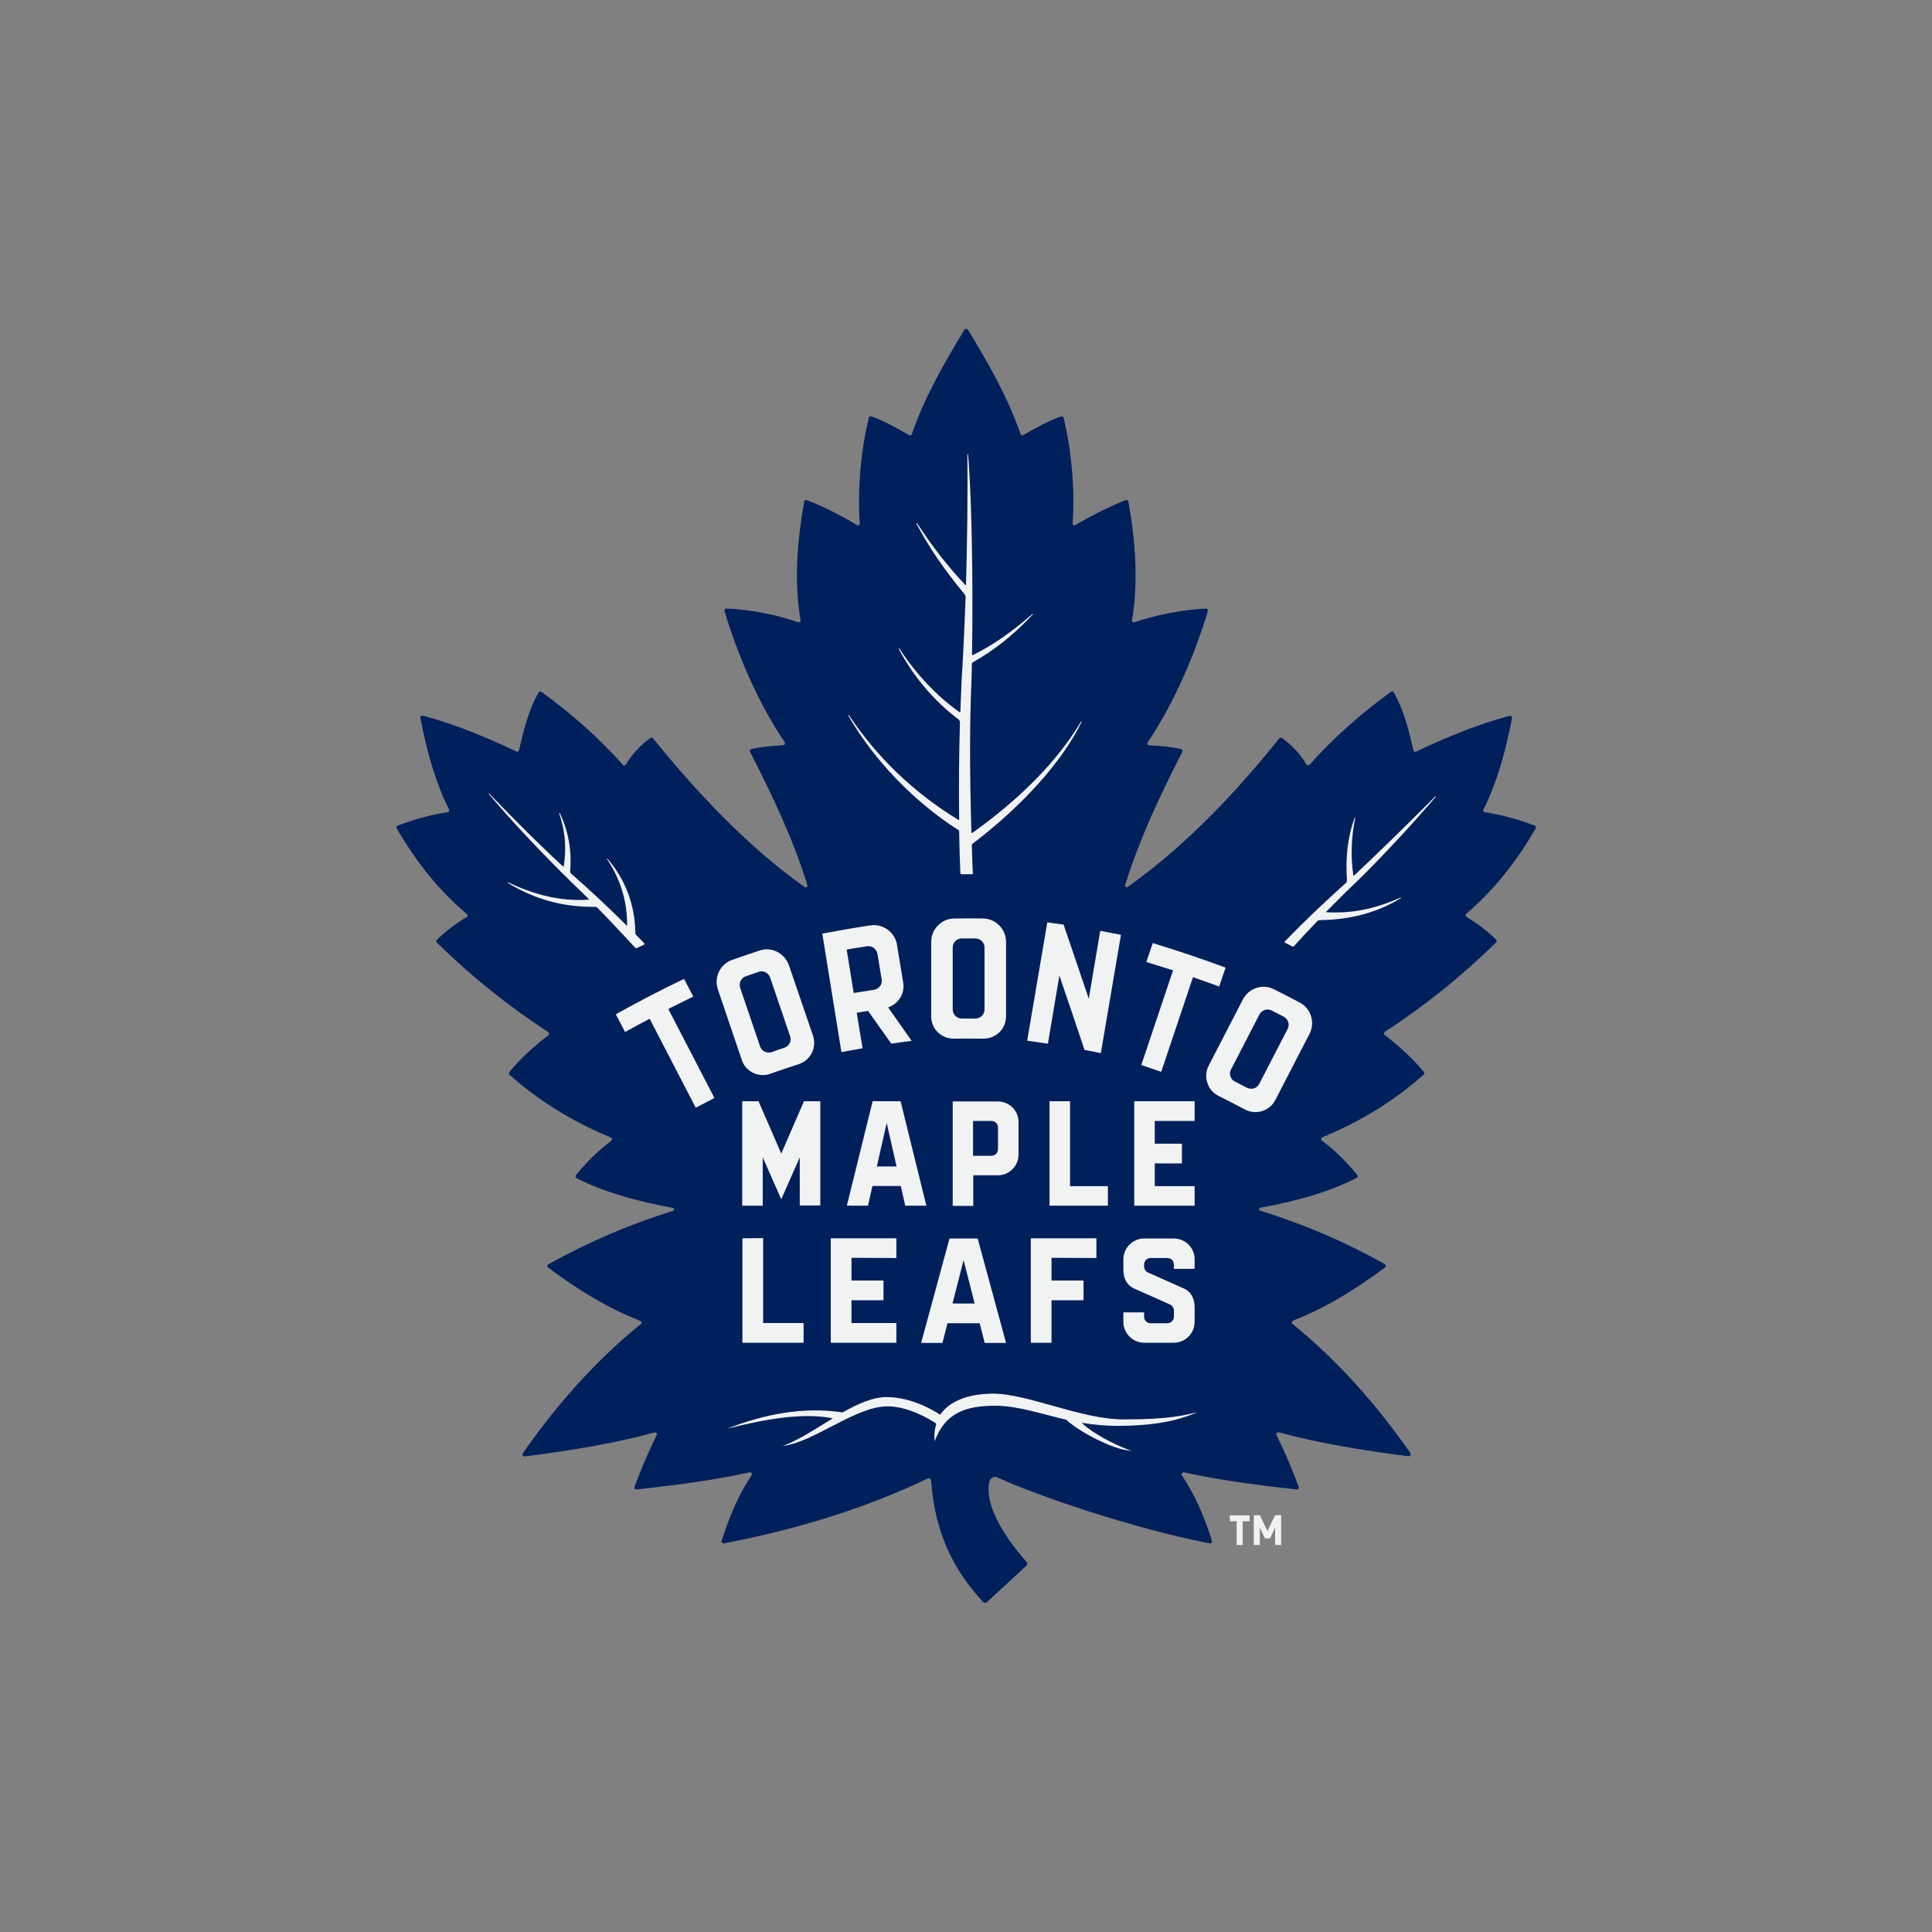 <svg xml:space="preserve" style="enable-background:new 0 0 960 960;" viewBox="0 0 960 960" height="960px" width="960px" y="0px" x="0px" xmlns:xlink="http://www.w3.org/1999/xlink" xmlns="http://www.w3.org/2000/svg" id="Layer_1" version="1.1">
<rect x="0" y="0" width="960" height="960" fill="#808080" stroke="none"/>
<style type="text/css">
	.st0{fill:#F1F2F2;}
	.st1{fill:#00205B;}
</style>
<path d="M617.5,755.9v11.8h-3v-11.8h-3.4V753h9.8v2.9H617.5L617.5,755.9z M633.6,767.7V759l-2.5,5.4h-2.6L626,759v8.7
	h-3v-14.8h3l3.8,7.9l3.8-7.9h3v14.8H633.6L633.6,767.7z" class="st0"></path>
<path d="M763.1,411.6c0.2-0.4,0.2-0.9-0.2-1.2c-0.1-0.1-0.2-0.2-0.4-0.2c-8.5-3.2-16.6-5.4-24.7-6.6
	c-0.5-0.1-0.8-0.5-0.8-0.9c0-0.2,0-0.3,0.1-0.4c6.7-13.4,11-28.7,14.2-45.4c0.1-0.7-0.5-1.4-1.2-1.2c-15,3.9-32.2,10.9-46.5,17.8
	c-0.4,0.2-0.9,0.1-1.1-0.3c-0.1-0.1-0.1-0.2-0.2-0.4c-2.1-9.2-4.6-19.7-9.7-28.7c-0.1-0.2-0.4-0.4-0.7-0.5s-0.6,0-0.8,0.2
	c-15.1,10.9-28.6,23-40.4,36.2c-0.3,0.4-0.8,0.4-1.2,0.2c-0.1-0.1-0.2-0.2-0.3-0.3c-3-5-7-9.5-12.2-13.2c-0.4-0.3-1-0.2-1.3,0.2
	c-19.4,24-43.8,51.3-75.3,73.8c-0.7,0.5-1.5-0.2-1.3-0.9c7.2-23.4,17.9-45.7,28.4-66.2c0.2-0.5,0.1-1-0.4-1.3
	c-0.1,0-0.2-0.1-0.2-0.1c-4.4-1-10.3-1.6-15.9-1.9c-0.5,0-0.9-0.5-0.9-1l0,0c0-0.2,0.1-0.3,0.2-0.5c13.3-19.7,23.4-43.7,29.9-65.2
	c0.1-0.4-0.1-0.9-0.5-1.1c-0.1-0.1-0.3-0.1-0.4-0.1c-11.1,0.5-24.5,3-35.6,6.8c-0.5,0.2-1-0.1-1.2-0.6c-0.1-0.2-0.1-0.3,0-0.5
	c3.2-18.6,1.7-39.5-1.8-58.8c0-0.3-0.2-0.5-0.5-0.7c-0.2-0.1-0.5-0.2-0.8-0.1c-7.8,3-16.8,7.5-25,12.4c-0.3,0.2-0.7,0.2-1,0
	s-0.5-0.5-0.4-0.9c1.2-17.5-0.7-36.8-4.5-52.4c-0.1-0.5-0.6-0.8-1.1-0.7h-0.1c-5.7,2-12.4,5.5-18.8,9.3c-0.5,0.3-1,0.1-1.3-0.3
	c0-0.1-0.1-0.1-0.1-0.2c-6-17.6-15.7-34.8-26.1-51.8c-0.2-0.3-0.5-0.5-0.9-0.5c-0.3,0-0.7,0.2-0.9,0.5c-10.4,17-20.1,34.2-26.1,51.8
	c-0.1,0.3-0.3,0.5-0.6,0.6c-0.3,0.1-0.6,0.1-0.8-0.1c-6.4-3.8-13.1-7.3-18.8-9.3c-0.5-0.2-1,0.1-1.2,0.6v0.1
	c-3.8,15.6-5.7,34.9-4.5,52.4c0,0.4-0.1,0.7-0.4,0.9c-0.3,0.2-0.7,0.2-1,0c-8.2-4.9-17.1-9.5-25-12.4c-0.5-0.2-1.1,0.1-1.2,0.6
	c0,0.1,0,0.1,0,0.2c-3.5,19.3-5.1,40.2-1.8,58.8c0.1,0.5-0.2,1-0.7,1.1l0,0c-0.2,0-0.3,0-0.5,0c-11.1-3.9-24.5-6.4-35.6-6.8
	c-0.5,0-0.9,0.3-1,0.8c0,0.1,0,0.3,0,0.4c6.4,21.5,16.6,45.5,29.9,65.2c0.3,0.4,0.2,1-0.2,1.3c-0.1,0.1-0.3,0.2-0.5,0.2
	c-5.6,0.3-11.5,0.9-15.9,1.9c-0.5,0.1-0.8,0.6-0.7,1.2c0,0.1,0,0.2,0.1,0.2c10.5,20.5,21.3,42.9,28.5,66.3c0.2,0.7-0.6,1.4-1.3,0.9
	c-27.9-19.5-54.7-48.2-75.4-73.9c-0.3-0.4-0.9-0.5-1.3-0.2c-5.2,3.7-9.2,8.2-12.2,13.2c-0.3,0.5-0.9,0.6-1.3,0.3
	c-0.1-0.1-0.2-0.1-0.2-0.2c-11.8-13.2-25.3-25.2-40.4-36.2c-0.5-0.3-1.1-0.2-1.4,0.2c0,0,0,0.1-0.1,0.1c-5.1,9-7.6,19.5-9.7,28.7
	c-0.1,0.4-0.5,0.7-0.9,0.7c-0.1,0-0.3,0-0.4-0.1c-14.3-6.8-31.5-13.9-46.5-17.8c-0.7-0.2-1.4,0.5-1.2,1.2c3.2,16.7,7.5,32,14.2,45.4
	c0.1,0.3,0.1,0.6,0,0.9s-0.4,0.5-0.7,0.5c-8.1,1.2-16.2,3.4-24.7,6.6c-0.4,0.2-0.7,0.6-0.7,1c0,0.1,0.1,0.3,0.1,0.4
	c10,17.2,21.6,31.5,34.9,42.6c0.4,0.3,0.5,0.9,0.1,1.3c-0.1,0.1-0.2,0.2-0.3,0.2c-5.3,3.2-10.3,7-14.7,11.3c-0.4,0.4-0.4,1,0,1.4
	l0,0c16.9,16.6,35.4,31.5,55.3,44.4c0.3,0.2,0.4,0.5,0.5,0.8c0,0.3-0.1,0.6-0.4,0.8c-7.4,5.7-13.9,11.6-19.4,18.3
	c-0.3,0.4-0.3,1,0.1,1.4c14.5,12.8,31.1,23.2,50.3,31.1c0.3,0.1,0.6,0.4,0.6,0.8c0,0.4-0.1,0.7-0.4,0.9c-6.8,5.1-12.4,10.8-17.5,17
	c-0.1,0.1-0.2,0.2-0.2,0.4c-0.1,0.3,0,0.6,0.2,0.8c0.1,0.1,0.2,0.2,0.3,0.3c13.8,7.1,30.5,11.6,47.8,14.8c0.8,0.1,0.9,1.2,0.1,1.5
	c-22.1,6.8-42.4,15.7-61.9,26.5c-0.5,0.3-0.7,0.9-0.4,1.4c0.1,0.1,0.2,0.2,0.3,0.3c14.3,10.6,28.8,19.8,45.7,26.4
	c0.3,0.1,0.6,0.4,0.6,0.8c0.1,0.3-0.1,0.7-0.4,0.9c-23.1,18.8-42,40.5-58.5,64.1c-0.5,0.7,0.1,1.7,1,1.6c23.6-3,45.5-6.7,64.4-11.9
	c0.5-0.1,1,0.1,1.2,0.6c0.1,0.2,0,0.5-0.1,0.7c-4,8.1-7.7,16.7-11,25.7c-0.3,0.7,0.3,1.4,1.1,1.3c21.2-2.3,40.6-5,56-8.5
	c0.9-0.2,1.5,0.8,1,1.5c-6.5,9.9-11.1,20.7-14.8,32.5c-0.2,0.7,0.4,1.4,1.1,1.3c37.2-7.1,71.1-17.8,101.2-32.2
	c0.8-0.4,1.7,0.2,1.8,1.1c1.8,26.7,11.9,45.3,25.8,60.2c0.5,0.6,1.4,0.6,1.9,0.1l19.5-18c0.6-0.5,0.6-1.5,0.1-2.1
	c-3.8-4.4-21.6-24.5-18.4-39.8c0.4-1.8,2.4-2.8,4.1-2c22.4,10.1,68.9,25.6,105.4,32.7c0.7,0.1,1.3-0.6,1.1-1.3
	c-3.7-11.8-8.3-22.6-14.9-32.5c-0.5-0.7,0.2-1.7,1-1.5c15.4,3.5,34.7,6.2,56,8.5c0.6,0.1,1.1-0.3,1.1-0.9c0-0.2,0-0.3-0.1-0.4
	c-3.3-9-7-17.6-11-25.7c-0.2-0.5-0.1-1,0.4-1.3c0.2-0.1,0.5-0.1,0.7-0.1c18.9,5.2,40.8,8.9,64.4,11.9c0.9,0.1,1.4-0.9,1-1.6
	c-16.5-23.6-35.4-45.3-58.5-64.1c-0.3-0.2-0.4-0.6-0.4-0.9c0.1-0.3,0.3-0.6,0.6-0.8c16.9-6.6,31.5-15.8,45.7-26.4
	c0.3-0.2,0.4-0.5,0.4-0.9c0-0.3-0.2-0.6-0.5-0.8c-19.4-10.8-39.8-19.7-61.9-26.5c-0.8-0.2-0.7-1.3,0.1-1.5
	c17.3-3.1,34-7.7,47.8-14.8c0.5-0.3,0.7-0.9,0.4-1.3c0-0.1-0.1-0.1-0.1-0.2c-5.1-6.2-10.7-11.9-17.5-17c-0.3-0.2-0.4-0.6-0.4-0.9
	c0-0.4,0.3-0.7,0.6-0.8c19.2-7.9,35.8-18.2,50.3-31.1c0.4-0.4,0.5-1,0.1-1.4c-5.6-6.7-12.1-12.6-19.4-18.3c-0.4-0.3-0.5-1-0.2-1.4
	c0.1-0.1,0.2-0.2,0.2-0.2c19.9-12.9,38.4-27.8,55.3-44.4c0.4-0.4,0.4-1,0-1.4c-4.4-4.3-9.4-8.1-14.7-11.3c-0.5-0.3-0.6-0.9-0.3-1.3
	c0.1-0.1,0.1-0.2,0.2-0.3C741.5,443.1,753.1,428.9,763.1,411.6L763.1,411.6z" class="st1"></path>
<path d="M476.3,412.5c0.2,0.1,0.3,0.3,0.3,0.5c0.1,7.4,0.3,14.2,0.6,20.9c0,0.2,0.2,0.4,0.5,0.5h5.3l0,0
	c0.1,0,0.3-0.1,0.3-0.1c0.1-0.1,0.1-0.2,0.1-0.4c-0.2-4.7-0.4-9.4-0.5-14c0-0.3,0.1-0.5,0.3-0.6c25-19,44.8-41.1,54.3-60.7l-0.3-0.1
	c-11.6,19.4-29.8,38.1-54.1,55.4c-0.1,0.1-0.4,0-0.4-0.2c-0.9-29.7-0.9-54.2,0-74.9c0.1-2.8,0.2-5.7,0.2-8.9c0-0.3,0.2-0.6,0.5-0.8
	c10.7-6,20.5-13.8,29.9-23.9l-0.2-0.2c-10.4,9.1-20.1,15.8-29.7,20.5c-0.1,0-0.1,0-0.2,0s-0.2-0.1-0.2-0.2v-0.1
	c0.6-36.7-0.2-79.5-2-99.6h-0.3c0.2,21.7-0.1,43.3-0.7,65c0,0.1-0.1,0.2-0.2,0.2c0,0-0.1,0-0.1-0.1c-8.8-9.3-16.9-19.7-24.1-30.9
	l-0.3,0.2c5.9,11.4,13.8,23,24,35.3c0.3,0.4,0.5,0.9,0.5,1.4c-0.5,13.9-1.1,27.7-2,41.6c-0.2,4.6-0.4,9.5-0.6,15.4
	c0,0.2-0.2,0.3-0.4,0.2c-11.3-8-21.7-19-30-31.8l-0.3,0.2c7.4,13.9,17.4,25.8,29.8,35.2c0.4,0.3,0.7,0.9,0.7,1.4
	c-0.5,16.2-0.6,32.3-0.4,48.5v0.1h-0.1h-0.1c-22.2-13.5-40.6-31.1-54.6-52.2l-0.3,0.2C434,377.4,454,398.3,476.3,412.5L476.3,412.5z
	 M316.2,471.1c0.1,0,0.1,0,0.2,0l3.6-1.7c0.2-0.1,0.3-0.3,0.2-0.6c0,0,0-0.1-0.1-0.1c-1.3-1.4-2.6-2.7-4-4.1
	c-0.3-0.3-0.4-0.7-0.4-1.1c-0.2-14-4.9-26.4-13.9-36.9l-0.2,0.2c6.8,10.2,10.1,21.1,10,33.2c0,0,0,0-0.1,0
	c-8.6-8.6-17.9-17.3-27.8-26c-0.3-0.3-0.5-0.7-0.4-1.1c0.9-10.3-0.9-20.1-5.2-29l-0.3,0.1c3,8.7,3.8,17.3,2.3,26.6l-0.2,0.1
	c-10.9-10.1-23-22-36.9-36.5l-0.2,0.2c11.7,13.9,25.5,28.6,42.1,44.9c2.7,2.5,5.3,5.1,7.9,7.7c-1.6,0.1-3.3,0.2-4.9,0.2
	c-11.5,0-23.1-2.9-35.5-8.8l-0.1,0.3c13.1,8,26.9,11.9,42.2,11.9c0.5,0,1,0,1.6,0c0.2,0,0.5,0.1,0.6,0.3
	c5.5,5.6,11.8,12.3,19.1,20.2C316,471,316.1,471.1,316.2,471.1L316.2,471.1z M677.8,434.5c12.7-12.8,24.7-25.8,35.7-38.7l-0.2-0.2
	c-13,13.1-26.3,26.1-40.6,39.6h-0.1c-0.1,0-0.1,0-0.1-0.1c-1.4-9.1-1.1-19,0.9-28.7l-0.3-0.1c-3.4,9.4-4.6,19.6-3.8,31.2
	c0,0.4-0.1,0.9-0.5,1.2c-10.8,9.7-21.1,19.5-30.4,29.1c-0.1,0.1-0.2,0.4,0,0.5c0,0.1,0.1,0.1,0.1,0.1l3.7,1.9
	c0.2,0.1,0.5,0.1,0.7-0.1c3.8-4.2,7.7-8.4,11.7-12.5c0.3-0.3,0.8-0.5,1.3-0.5c15.4-0.2,28.6-3.8,40.3-11L696,446
	c-11.5,5.1-21.7,7.4-32.3,7.4c-1.5,0-3,0-4.6-0.1H659c0,0,0,0,0-0.1c0,0,0,0,0-0.1c0,0,0,0,0-0.1
	C665.2,446.7,671.4,440.6,677.8,434.5L677.8,434.5z M493.5,692.5c-10.9,0-21.2,3-26.2,10.3c-0.1,0.1-0.2,0.1-0.2,0.1
	c-3.3-2.1-14.1-8.7-26.6-8.7c-6.8,0-14.1,3.3-21.6,7.5c-0.1,0.1-0.2,0.1-0.3,0.1c-19.8-2.9-38.7,0.9-57.3,8.1
	c19.4-4.9,37.7-8,52.2-5.2c0.1,0,0.1,0.1,0.1,0.1v0.1c-8.6,5.2-17.2,11-24.8,13.6c15.7-1.8,36.2-19.7,52.2-19.7
	c10.6,0,21.3,6.6,24.1,8.5c0.1,0.1,0.1,0.2,0.1,0.3c-0.8,2.5-1.1,5.3-0.8,8.6c5.2-14.3,15.7-17.7,30.1-17.7
	c11.1,0,22.2,3.9,35.1,6.9c0.1,0,0.2,0.1,0.3,0.2c7.9,6.9,22.5,13.8,29.4,14.9l3,0.5l-2.8-1.1c-5.9-2.3-16.5-7.6-21.8-12.7
	c-0.1-0.1,0-0.2,0.1-0.2c5.4,0.9,11.1,1.5,17.3,1.5c23.1,0,33.4-4.1,40-6.8c-6.9,1.5-13.5,3.6-36.7,3.6
	C537.2,705.3,510.7,692.5,493.5,692.5L493.5,692.5z M332.8,501c3.9-2,7.8-3.9,11.7-5.8l-4.6-8.8c-11.5,5.5-22.8,11.4-33.9,17.6
	l4.6,8.8c3.8-2.1,7.6-4.2,11.5-6.2l0.7-0.4l22.9,44.2c3.1-1.6,6.2-3.2,9.3-4.8l-22.9-44.2L332.8,501L332.8,501L332.8,501z
	 M379.1,534.2c1.3,0,2.6-0.2,3.8-0.7c4.6-1.6,9.2-3.2,13.9-4.7c2.9-0.9,5.3-3,6.6-5.6c1.3-2.6,1.5-5.6,0.6-8.5l-12-35.1
	c-1.6-4.6-6.1-7.9-11-7.9c-1.2,0-2.3,0.2-3.5,0.6c-4.6,1.5-9.2,3.1-13.8,4.7c-5.9,2.1-9,8.6-7,14.6l11.9,35.1
	C370.1,531.2,374.3,534.2,379.1,534.2L379.1,534.2z M370.6,485.1c2.1-0.7,4.3-1.5,6.4-2.2c2.4-0.8,4.9,0.5,5.7,2.9l9.9,29.1
	c0.4,1.1,0.3,2.4-0.2,3.4c-0.5,1.1-1.5,1.9-2.6,2.3c-2.1,0.7-4.3,1.4-6.4,2.2c-0.5,0.2-1,0.2-1.5,0.2l0,0c-1.9,0-3.6-1.2-4.2-3
	l-9.9-29.1C367,488.5,368.2,485.9,370.6,485.1z M488.6,516.1c6.4,0,11.3-4.9,11.3-11.1v-37c0-6.3-5.1-11.5-11.3-11.6
	c-4.9-0.1-9.7-0.1-14.6,0c-6.2,0.1-11.3,5.3-11.3,11.6v37c0,6.2,4.9,11.1,11.2,11.1C475,516.1,480.6,516,488.6,516.1L488.6,516.1z
	 M473.4,470.8c0-2.5,2-4.5,4.5-4.5c2.3,0,4.5,0,6.8,0c2.5,0,4.5,2.1,4.5,4.5v30.8c0,2.5-2,4.5-4.5,4.5c-2.3,0-4.5,0-6.8,0
	c-2.5,0-4.5-2-4.5-4.5V470.8z M470.8,657.5h16l2.5,9.8h10.6l-14.1-51.9h-14l-14.1,51.9h10.6L470.8,657.5z M478.8,626.1l5.5,21.6h-11
	L478.8,626.1z M506.1,573.7v-16.2c0-5.7-4.6-10.2-10.3-10.2h-22.4v51.9h10.2V584h12.2C501.5,584,506.1,579.4,506.1,573.7
	L506.1,573.7L506.1,573.7z M495.9,571.1c0,1.7-1.4,3.2-3.2,3.2l0,0h-9.2V557h9.2c1.7,0,3.2,1.4,3.2,3.2l0,0V571.1z M368.9,615.3
	v51.9h30.4v-9.8h-20.1v-42.2L368.9,615.3L368.9,615.3z M407.6,547.2h-8.1l-11.3,26l-11.3-26h-8.1v51.9H379v-24l9.2,20.8l9.2-20.8
	V599h10.2L407.6,547.2L407.6,547.2z M428.6,520.9l-2.9-17.7l0.8-0.1c1.4-0.2,2.9-0.5,4.3-0.7l0.5-0.1l0.3,0.4
	c3.8,5.3,7.5,10.6,11.3,15.9c3.4-0.5,6.8-1,10.1-1.4c-3.7-5.3-7.4-10.5-11.1-15.8l-0.6-0.8l0.9-0.4c4.7-2,7.4-6.9,6.6-11.9
	l-3.1-18.9c-0.9-5.5-5.8-9.7-11.4-9.7c-0.6,0-1.1,0-1.7,0.1c-8,1.2-16,2.6-24,4.1l9.5,58.9C421.7,522.1,425.1,521.5,428.6,520.9
	L428.6,520.9z M421.4,471.7c3.1-0.5,6.3-1.1,9.4-1.5c2.5-0.4,4.8,1.4,5.2,3.8l2.1,12.7c0.2,1.2-0.1,2.4-0.8,3.3
	c-0.7,1-1.8,1.6-2.9,1.8c-3.1,0.5-6.2,1-9.4,1.5l-0.8,0.1l-3.5-21.6L421.4,471.7z M449.8,599.1h10.5l-12.8-51.9h-13.9l-12.8,51.9
	h10.5l2.2-9.8h14.1L449.8,599.1L449.8,599.1z M435.7,579.6l4.9-21.6l4.9,21.6H435.7L435.7,579.6z M544.8,625.1v-9.8h-32.6v51.9h10.3
	v-21.1h15.9v-9.8h-15.9V625L544.8,625.1L544.8,625.1z M520.4,458.3l-10,58.8c3.4,0.5,6.9,1,10.3,1.5l5.7-33.8l1,2.9
	c3.9,11.3,7.7,22.7,11.5,34c2.7,0.5,5.4,1,8.1,1.6l10-58.8c-3.4-0.7-6.8-1.3-10.3-2l-5.7,33.8l-1-3c-3.8-11.3-7.7-22.6-11.5-33.9
	C525.8,459.1,523.1,458.7,520.4,458.3L520.4,458.3z M568.6,667.2h14.6c5.7,0,10.4-4.6,10.4-10.3v-7.4c0-3.9-1.5-7.4-5-9.1
	c0,0-18.2-8.1-18.4-8.2c-0.9-0.5-1.7-1.6-1.7-2.8v-1.1c0-1.7,1.4-3.2,3.2-3.2h8.4c1.8,0,3.2,1.4,3.2,3.2v2.2h10.3v-4.8
	c0-5.7-4.6-10.3-10.4-10.3h-14.6c-5.7,0-10.4,4.6-10.4,10.3v5.3c0,3.9,1.5,7.4,5,9.1c0,0,18.2,8.1,18.4,8.2c0.9,0.5,1.7,1.6,1.7,2.8
	v3.2c0,1.7-1.4,3.2-3.2,3.2h-8.4c-1.8,0-3.2-1.4-3.2-3.2v-2.2h-10.3v4.9C558.3,662.6,562.9,667.2,568.6,667.2L568.6,667.2z
	 M593.6,589.4h-19.8v-11.3h13.5v-9.8h-13.5V557h19.8v-9.8h-30v51.9h30V589.4L593.6,589.4z M550.5,589.4h-18.8v-42.2h-10.2v51.9h29
	V589.4L550.5,589.4z M577,532.6l15.8-47.1l0.7,0.3c4.1,1.4,8.2,2.9,12.3,4.4l3.2-9.4c-11.9-4.4-24-8.5-36.2-12.2l-3.2,9.4
	c4.2,1.3,8.3,2.6,12.5,3.9l0.8,0.2l-15.8,47.1C570.4,530.3,573.7,531.4,577,532.6L577,532.6z M445.4,625.1v-9.8h-32.6v51.9h32.6
	v-9.8h-22.3v-11.3H439v-9.8h-15.9V625L445.4,625.1L445.4,625.1z M645.9,498.2c-4.3-2.3-8.6-4.5-13-6.7c-1.6-0.8-3.3-1.2-5-1.2
	c-4.3,0-8.4,2.5-10.3,6.3l-17,32.9c-1.4,2.7-1.6,5.7-0.7,8.5c0.9,2.9,2.9,5.2,5.7,6.6c4.4,2.2,8.7,4.4,13,6.7
	c1.6,0.9,3.5,1.3,5.3,1.3c4.1,0,7.9-2.3,9.8-6l17-32.9C653.6,508.1,651.4,501.1,645.9,498.2L645.9,498.2z M639.8,511.3l-14.1,27.3
	c-0.8,1.5-2.3,2.4-4,2.4c-0.7,0-1.4-0.2-2.1-0.5c-2-1-4-2.1-6-3.1c-1.1-0.5-1.9-1.5-2.2-2.6c-0.4-1.1-0.3-2.4,0.3-3.4l14.1-27.3
	c1.1-2.2,3.9-3.1,6.1-2c2,1,4,2.1,6,3.1C640.1,506.4,641,509.1,639.8,511.3z" class="st0"></path>
</svg>
